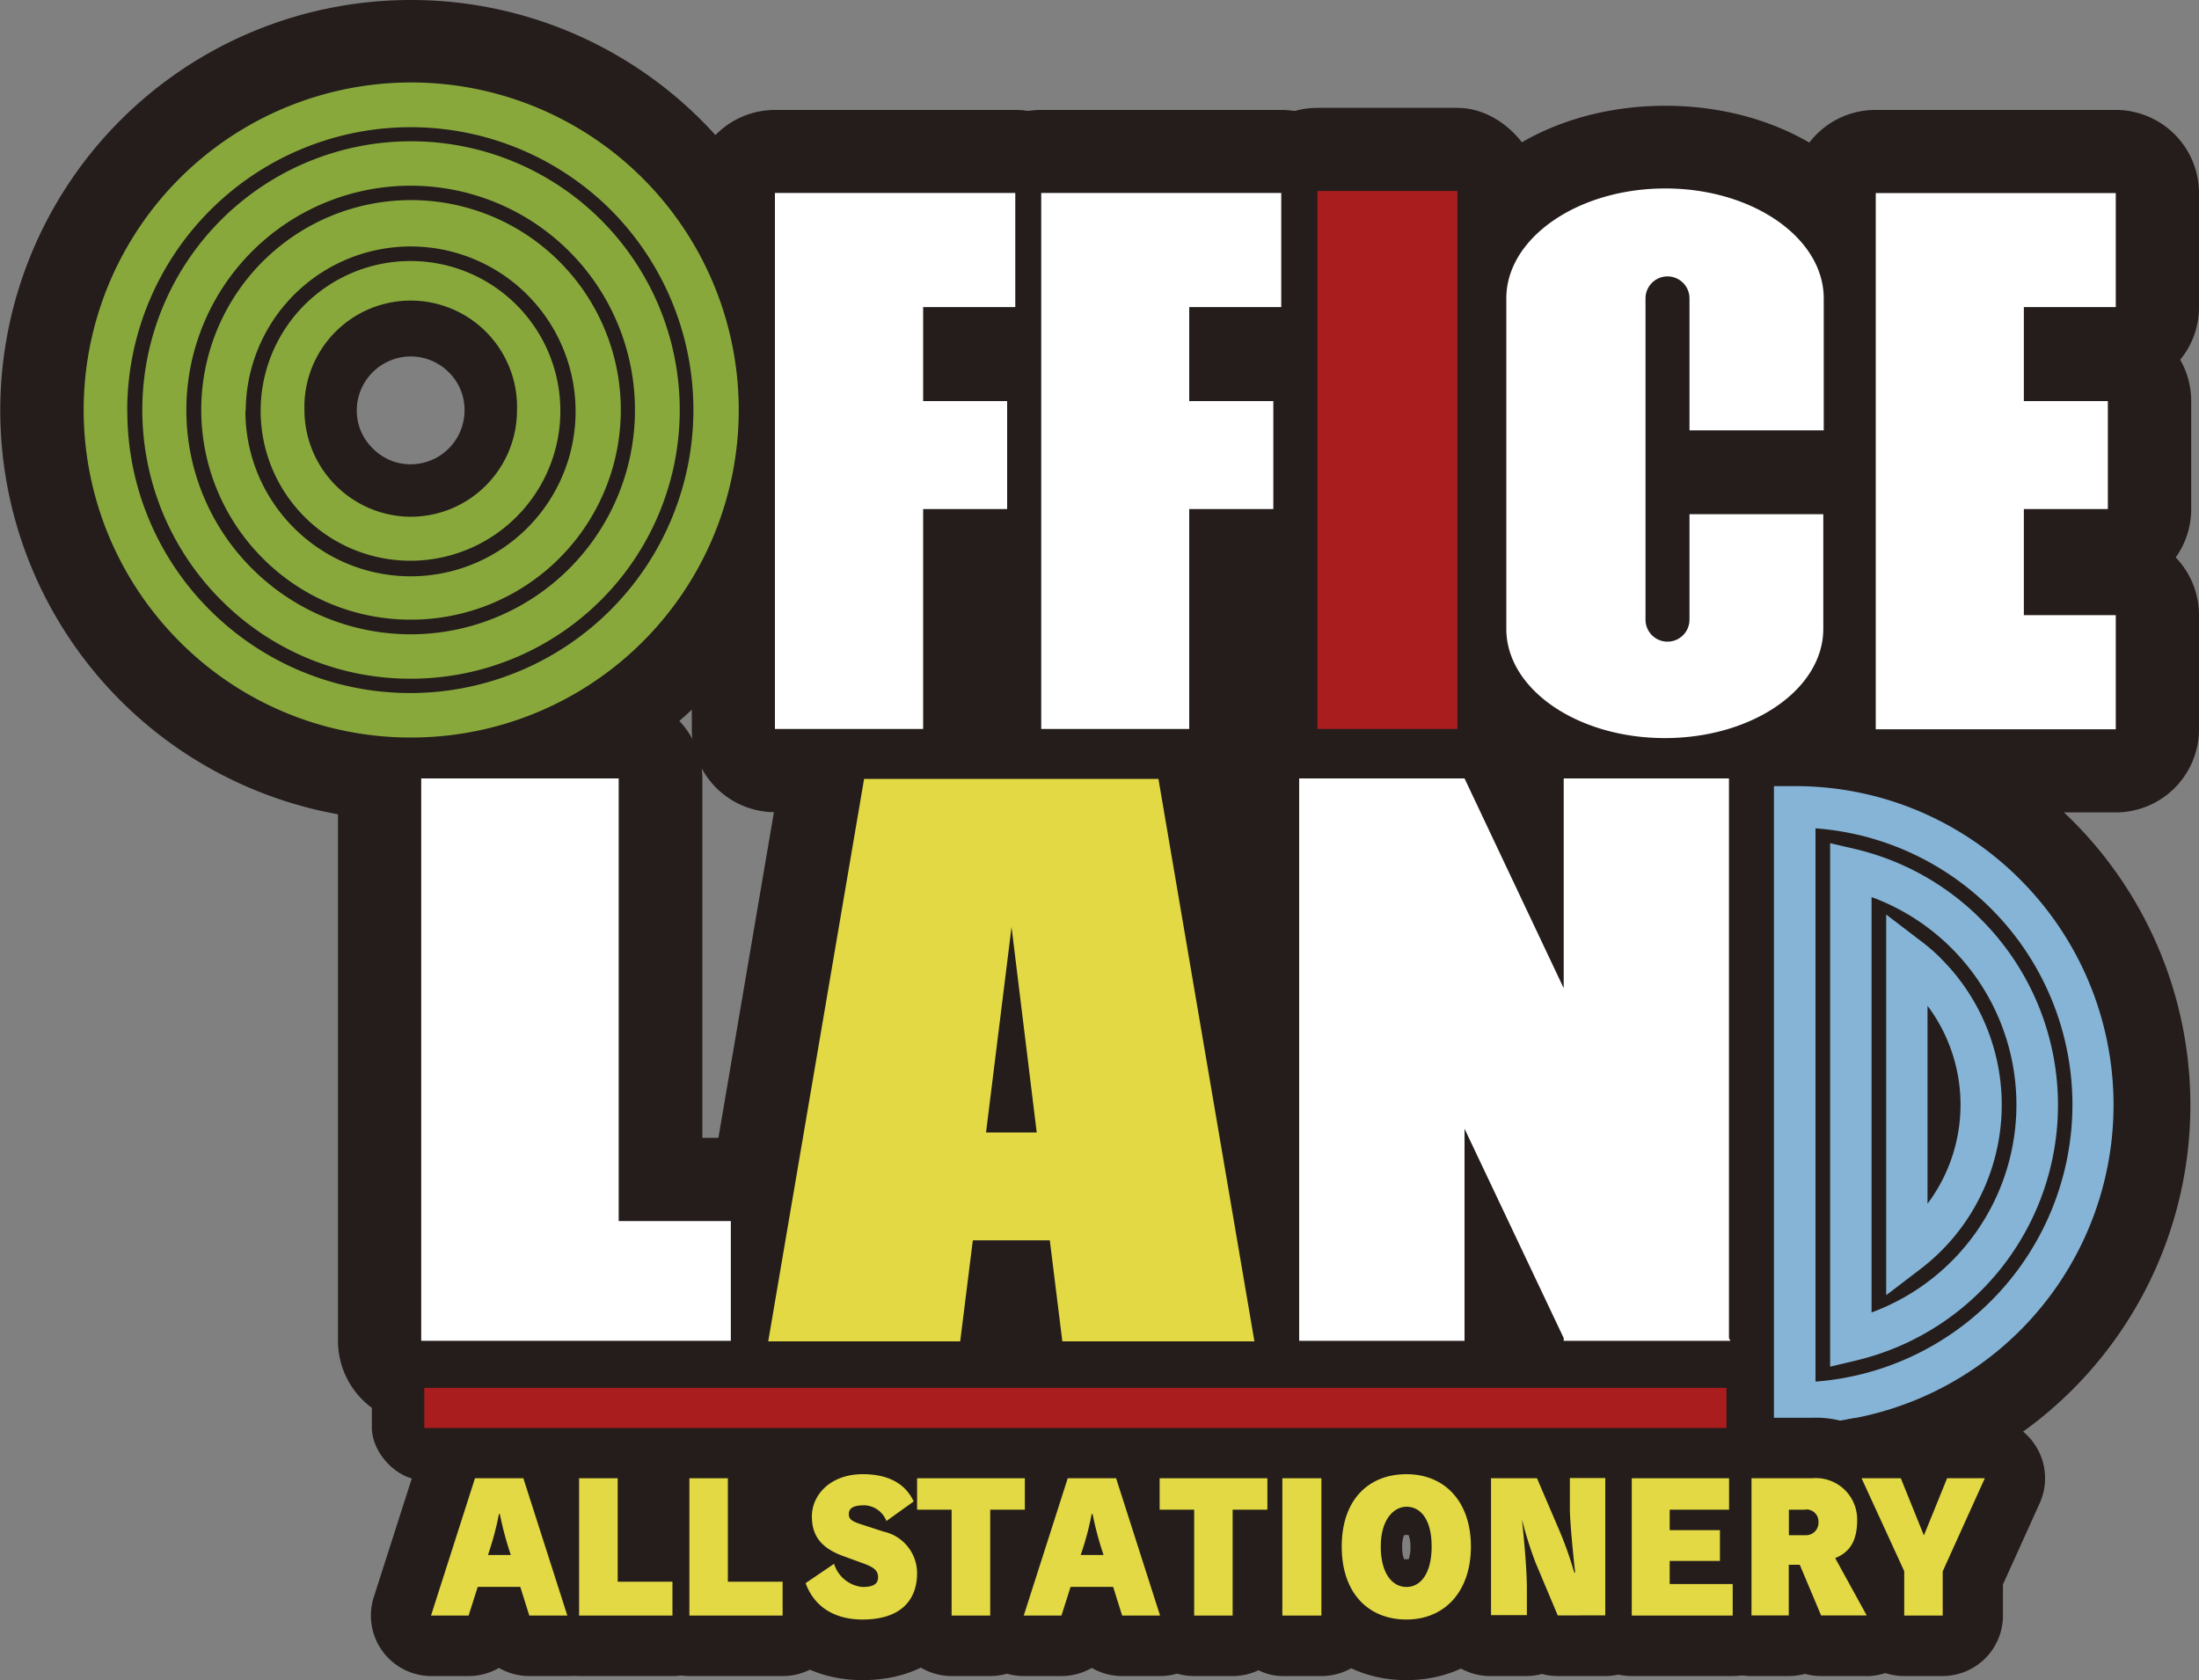 <svg xmlns="http://www.w3.org/2000/svg" viewBox="0 0 200 152.81"><rect x="0" y="0" width="200" height="152.81" fill="#808080" stroke="none"/><defs><style>.cls-1{fill:#241d1b;}.cls-2{fill:#fff;}.cls-3{fill:#a91d1e;}.cls-4{fill:#e2d944;}.cls-5{fill:#88a83c;}.cls-6{fill:#85b4d6;}</style></defs><title>　logo</title><g id="レイヤー_2" data-name="レイヤー 2"><g id="文字"><rect class="cls-1" x="38.59" y="126.23" width="118.43" height="3.65"/><rect class="cls-1" x="33.82" y="121.46" width="127.96" height="13.17" rx="4.76" ry="4.76"/><polygon class="cls-1" points="83.96 36.48 83.96 27.93 92.34 27.93 92.34 17.55 70.48 17.55 70.48 66.3 83.96 66.3 83.96 46.3 91.6 46.3 91.6 36.48 83.96 36.48"/><path class="cls-1" d="M84,73.87H70.49a7.57,7.57,0,0,1-7.57-7.57V17.55A7.57,7.57,0,0,1,70.49,10H92.34a7.57,7.57,0,0,1,7.57,7.57V27.93a7.54,7.54,0,0,1-1.72,4.81,7.54,7.54,0,0,1,1,3.74V46.3a7.57,7.57,0,0,1-7.57,7.57h-.08V66.3A7.57,7.57,0,0,1,84,73.87Zm-5.9-32.66v.35l.14-.17Z"/><polygon class="cls-1" points="108.16 36.48 108.16 27.93 116.53 27.93 116.53 17.55 94.7 17.55 94.7 66.3 108.16 66.3 108.16 46.3 115.81 46.3 115.81 36.48 108.16 36.48"/><path class="cls-1" d="M108.16,73.87H94.7a7.57,7.57,0,0,1-7.57-7.57V17.55A7.57,7.57,0,0,1,94.7,10h21.83a7.57,7.57,0,0,1,7.57,7.57V27.93a7.54,7.54,0,0,1-1.71,4.8,7.53,7.53,0,0,1,1,3.75V46.3a7.57,7.57,0,0,1-7.57,7.57h-.07V66.3A7.57,7.57,0,0,1,108.16,73.87Zm-5.9-32.65v.33l.14-.17Z"/><rect class="cls-1" x="119.82" y="17.37" width="12.73" height="48.93"/><rect class="cls-1" x="112.25" y="9.81" width="27.86" height="64.06" rx="7.57" ry="7.57"/><polygon class="cls-1" points="192.43 27.93 192.43 17.56 170.6 17.56 170.6 66.3 170.6 66.33 192.43 66.33 192.43 55.95 184.07 55.95 184.07 46.3 191.71 46.3 191.71 36.48 184.07 36.48 184.07 27.93 192.43 27.93"/><path class="cls-1" d="M192.43,73.89H170.6A7.57,7.57,0,0,1,163,66.33V17.56A7.57,7.57,0,0,1,170.6,10h21.83A7.57,7.57,0,0,1,200,17.56V27.93a7.53,7.53,0,0,1-1.71,4.79,7.53,7.53,0,0,1,1,3.75V46.3a7.53,7.53,0,0,1-1.41,4.4A7.55,7.55,0,0,1,200,56V66.33A7.57,7.57,0,0,1,192.43,73.89ZM178.17,41.22v.34l.14-.17Z"/><path class="cls-1" d="M153.66,56.36a2,2,0,1,1-4,0V27.14a2,2,0,1,1,4,0v12h12.21v-12c0-5.49-6.45-10-14.41-10S137,21.65,137,27.14V57.19c0,5.49,6.46,9.94,14.42,9.94s14.41-4.45,14.41-9.94V46.77H153.66Z"/><path class="cls-1" d="M151.46,74.7c-12.33,0-22-7.69-22-17.51V27.14c0-9.82,9.66-17.52,22-17.52s22,7.69,22,17.52v12a7.54,7.54,0,0,1-1,3.82,7.53,7.53,0,0,1,1,3.82V57.19C173.44,67,163.79,74.7,151.46,74.7Z"/><polygon class="cls-1" points="56.27 111.06 56.27 70.8 38.31 70.8 38.31 121.95 66.47 121.95 66.47 111.06 56.27 111.06"/><path class="cls-1" d="M66.46,129.52H38.31A7.57,7.57,0,0,1,30.74,122V70.8a7.57,7.57,0,0,1,7.57-7.57h18a7.57,7.57,0,0,1,7.57,7.57v32.69h2.63A7.57,7.57,0,0,1,74,111.06V122A7.57,7.57,0,0,1,66.46,129.52ZM45.88,114.38h3.59a7.53,7.53,0,0,1-.77-3.33V78.36H45.88Z"/><path class="cls-1" d="M96.62,122h17.47l-8.73-51.16H78.59L69.87,122H87.33l1.15-9.19h7ZM89.68,103,92,84.32,94.29,103Z"/><path class="cls-1" d="M114.09,129.52H96.62A7.55,7.55,0,0,1,92,127.93a7.55,7.55,0,0,1-4.64,1.59H69.87a7.57,7.57,0,0,1-7.46-8.84l8.72-51.16a7.57,7.57,0,0,1,7.46-6.3h26.77a7.57,7.57,0,0,1,7.46,6.29l8.73,51.16a7.57,7.57,0,0,1-7.46,8.84Zm-10.78-15.14h1.81L99,78.36H96.64a7.55,7.55,0,0,1,2.84,5l2.32,18.72a7.57,7.57,0,0,1-1.19,5.09,7.55,7.55,0,0,1,2.39,4.65Zm-24.48,0h1.82l.32-2.56a7.55,7.55,0,0,1,2.38-4.63,7.57,7.57,0,0,1-1.19-5.08L84.46,83.4a7.56,7.56,0,0,1,2.84-5H85Z"/><polygon class="cls-1" points="157.25 121.7 157.25 70.8 142.22 70.8 142.22 89.88 133.2 70.8 118.16 70.8 118.16 121.95 133.2 121.95 133.2 102.66 142.22 121.7 142.22 121.95 142.32 121.95 157.25 121.95 157.38 121.95 157.25 121.7"/><path class="cls-1" d="M157.38,129.52H142.32a7.68,7.68,0,0,1-4.58-1.51,7.54,7.54,0,0,1-4.54,1.51h-15a7.57,7.57,0,0,1-7.57-7.57V70.8a7.57,7.57,0,0,1,7.57-7.57h15a7.56,7.56,0,0,1,4.51,1.49,7.53,7.53,0,0,1,4.51-1.49h15a7.57,7.57,0,0,1,7.57,7.57V120.6a7.57,7.57,0,0,1-7.45,8.92Zm-10.24-15.14h2.56V91.14a7.57,7.57,0,0,1-14.3,2l-7-14.75h-2.68v23.11A7.57,7.57,0,0,1,140,99.41Z"/><path class="cls-1" d="M37.35,51a13.63,13.63,0,1,0-9.66-4,13.6,13.6,0,0,0,9.66,4M27.69,37.32a9.67,9.67,0,1,1,19.33,0A9.68,9.68,0,0,1,37.35,47a9.72,9.72,0,0,1-9.66-9.67"/><path class="cls-1" d="M37.35,55.74a18.39,18.39,0,1,1,13-5.37A18.31,18.31,0,0,1,37.35,55.74Zm0-23.32a4.92,4.92,0,0,0-4.9,4.9,4.76,4.76,0,0,0,1.43,3.44,4.82,4.82,0,0,0,3.46,1.47,4.91,4.91,0,0,0,4.91-4.91,4.79,4.79,0,0,0-1.43-3.46A4.9,4.9,0,0,0,37.35,32.42Z"/><path class="cls-1" d="M37.35,61.73A24.44,24.44,0,1,0,20.1,54.57a24.23,24.23,0,0,0,17.25,7.16M16.95,37.32a20.4,20.4,0,1,1,6,14.42,20.32,20.32,0,0,1-6-14.42"/><path class="cls-1" d="M37.35,66.49A29.21,29.21,0,1,1,58,57.94,29,29,0,0,1,37.35,66.49Zm0-44.8a15.64,15.64,0,1,0,11.07,4.57A15.56,15.56,0,0,0,37.35,21.69Z"/><path class="cls-1" d="M37.35,67.08a29.79,29.79,0,1,0-21-8.71,29.6,29.6,0,0,0,21,8.71M11.57,37.32a25.78,25.78,0,0,1,44-18.21A25.76,25.76,0,0,1,19.14,55.54a25.53,25.53,0,0,1-7.56-18.21"/><path class="cls-1" d="M37.35,74.65A37.32,37.32,0,1,1,37.35,0,37.32,37.32,0,0,1,63.77,63.72,37.11,37.11,0,0,1,37.35,74.65Zm0-55.51a18.21,18.21,0,1,0,12.87,5.33A18.08,18.08,0,0,0,37.35,19.14Z"/><path class="cls-1" d="M183.74,80a28.8,28.8,0,0,0-20.5-8.5h-1.9v58h1.9A29,29,0,0,0,183.74,80m-18.62,45.67V75.34a25.22,25.22,0,0,1,23.37,25.16,25.29,25.29,0,0,1-23.37,25.16"/><path class="cls-1" d="M163.24,137.08h-1.9a7.57,7.57,0,0,1-7.57-7.57v-58a7.57,7.57,0,0,1,7.57-7.57h1.9a36.58,36.58,0,0,1,0,73.15Zm9.45-51.53v29.84a17.72,17.72,0,0,0,8.23-14.89A17.52,17.52,0,0,0,175.74,88,17.85,17.85,0,0,0,172.69,85.55Z"/><path class="cls-1" d="M180.16,83.6a23.87,23.87,0,0,0-11.39-6.37l-2.32-.54V124.3l2.32-.55A23.88,23.88,0,0,0,180.16,83.6m-9.94,35.77V81.59a20.13,20.13,0,0,1,0,37.78"/><path class="cls-1" d="M166.45,129.06a4.76,4.76,0,0,1-4.76-4.76V76.68A4.76,4.76,0,0,1,167.53,72l2.32.54a28.66,28.66,0,0,1,0,55.79l-2.32.55A4.76,4.76,0,0,1,166.45,129.06ZM175,90.57v19.92a15.44,15.44,0,0,0,0-19.92Z"/><path class="cls-1" d="M176.55,87.19a17.74,17.74,0,0,0-2-1.72l-3-2.29V117.8l3-2.29a18.78,18.78,0,0,0,2-28.31m-1.24,22.28v-18a15,15,0,0,1,0,18"/><path class="cls-1" d="M171.55,122.56a4.76,4.76,0,0,1-4.76-4.76V83.19a4.76,4.76,0,0,1,7.64-3.8l3,2.29a22.32,22.32,0,0,1,2.48,2.16,23.54,23.54,0,0,1-2.48,35.47l-3,2.29A4.76,4.76,0,0,1,171.55,122.56Z"/><polygon class="cls-2" points="83.96 36.48 83.96 27.93 92.34 27.93 92.34 17.55 70.48 17.55 70.48 66.3 83.96 66.3 83.96 46.3 91.6 46.3 91.6 36.48 83.96 36.48"/><polygon class="cls-2" points="108.16 36.48 108.16 27.93 116.53 27.93 116.53 17.55 94.7 17.55 94.7 66.3 108.16 66.3 108.16 46.3 115.81 46.3 115.81 36.48 108.16 36.48"/><rect class="cls-3" x="119.82" y="17.37" width="12.73" height="48.93"/><polygon class="cls-2" points="192.43 27.93 192.43 17.56 170.6 17.56 170.6 66.3 170.6 66.33 192.43 66.33 192.43 55.95 184.07 55.95 184.07 46.3 191.71 46.3 191.71 36.48 184.07 36.48 184.07 27.93 192.43 27.93"/><path class="cls-2" d="M153.66,56.36a2,2,0,1,1-4,0V27.14a2,2,0,1,1,4,0v12h12.21v-12c0-5.49-6.45-10-14.41-10S137,21.65,137,27.14V57.19c0,5.49,6.46,9.94,14.42,9.94s14.41-4.45,14.41-9.94V46.77H153.66Z"/><polygon class="cls-2" points="56.27 111.06 56.27 70.8 38.31 70.8 38.31 121.95 66.47 121.95 66.47 111.06 56.27 111.06"/><path class="cls-4" d="M96.62,122h17.47l-8.73-51.16H78.59L69.87,122H87.33l1.15-9.19h7ZM89.68,103,92,84.32,94.29,103Z"/><polygon class="cls-2" points="157.25 121.7 157.25 70.8 142.22 70.8 142.22 89.88 133.2 70.8 118.16 70.8 118.16 121.95 133.2 121.95 133.2 102.66 142.22 121.7 142.22 121.95 142.32 121.95 157.25 121.95 157.38 121.95 157.25 121.7"/><path class="cls-5" d="M37.35,51a13.63,13.63,0,1,0-9.66-4,13.6,13.6,0,0,0,9.66,4M27.69,37.32a9.67,9.67,0,1,1,19.33,0A9.68,9.68,0,0,1,37.35,47a9.72,9.72,0,0,1-9.66-9.67"/><path class="cls-5" d="M37.35,56.36a19.08,19.08,0,1,0-13.46-5.59,18.93,18.93,0,0,0,13.46,5.59m-15-19A15,15,0,1,1,26.72,48a15,15,0,0,1-4.4-10.63"/><path class="cls-5" d="M37.35,61.73A24.44,24.44,0,1,0,20.1,54.57a24.23,24.23,0,0,0,17.25,7.16M16.95,37.32a20.4,20.4,0,1,1,6,14.42,20.32,20.32,0,0,1-6-14.42"/><path class="cls-5" d="M37.35,67.08a29.79,29.79,0,1,0-21-8.71,29.6,29.6,0,0,0,21,8.71M11.57,37.32a25.78,25.78,0,0,1,44-18.21A25.76,25.76,0,0,1,19.14,55.54a25.53,25.53,0,0,1-7.56-18.21"/><path class="cls-6" d="M183.74,80a28.8,28.8,0,0,0-20.5-8.5h-1.9v58h1.9A29,29,0,0,0,183.74,80m-18.62,45.67V75.34a25.22,25.22,0,0,1,23.37,25.16,25.29,25.29,0,0,1-23.37,25.16"/><path class="cls-6" d="M180.16,83.6a23.87,23.87,0,0,0-11.39-6.37l-2.32-.54V124.3l2.32-.55A23.88,23.88,0,0,0,180.16,83.6m-9.94,35.77V81.59a20.13,20.13,0,0,1,0,37.78"/><path class="cls-6" d="M176.55,87.19a17.74,17.74,0,0,0-2-1.72l-3-2.29V117.8l3-2.29a18.78,18.78,0,0,0,2-28.31m-1.24,22.28v-18a15,15,0,0,1,0,18"/><path class="cls-1" d="M51.63,152.44H48.14a5.5,5.5,0,0,1-2.76-.74,5.49,5.49,0,0,1-2.76.74H39.2A5.5,5.5,0,0,1,34,145.25l4-12.49a5.5,5.5,0,0,1,5.24-3.82h4.4a5.5,5.5,0,0,1,5.24,3.82l4,12.49a5.5,5.5,0,0,1-5.24,7.19Z"/><path class="cls-1" d="M61.16,152.44H52.67a5.5,5.5,0,0,1-5.5-5.5V134.45a5.5,5.5,0,0,1,5.5-5.5h3.51a5.5,5.5,0,0,1,5.5,5.5v3.93a5.5,5.5,0,0,1,5,5.48v3.07A5.5,5.5,0,0,1,61.16,152.44Z"/><path class="cls-1" d="M71.18,152.44H62.7a5.5,5.5,0,0,1-5.5-5.5V134.45a5.5,5.5,0,0,1,5.5-5.5H66.2a5.5,5.5,0,0,1,5.5,5.5v3.93a5.5,5.5,0,0,1,5,5.48v3.07A5.5,5.5,0,0,1,71.18,152.44Z"/><path class="cls-1" d="M78.46,152.81c-4.93,0-8.8-2.6-10.36-7a5.5,5.5,0,0,1,.68-5,9.74,9.74,0,0,1-.43-2.89c0-5.33,4.35-9.34,10.13-9.34,4.45,0,8,2.07,9.62,5.68a5.5,5.5,0,0,1-.09,4.8,9.17,9.17,0,0,1,.9,4C88.91,148.89,84.71,152.81,78.46,152.81Z"/><path class="cls-1" d="M90.05,152.44H86.55a5.5,5.5,0,0,1-5.5-5.5v-4.65a5.5,5.5,0,0,1-3.14-5v-2.87a5.5,5.5,0,0,1,5.5-5.5h9.8a5.5,5.5,0,0,1,5.5,5.5v2.87a5.5,5.5,0,0,1-3.15,5v4.64A5.5,5.5,0,0,1,90.05,152.44Z"/><path class="cls-1" d="M105.55,152.44h-3.49a5.49,5.49,0,0,1-2.76-.74,5.49,5.49,0,0,1-2.76.74H93.11a5.5,5.5,0,0,1-5.24-7.19l4-12.49a5.5,5.5,0,0,1,5.24-3.82h4.4a5.5,5.5,0,0,1,5.24,3.82l4,12.49a5.5,5.5,0,0,1-5.24,7.19Z"/><path class="cls-1" d="M112.11,152.44h-3.51a5.5,5.5,0,0,1-5.5-5.5v-4.65a5.5,5.5,0,0,1-3.14-5v-2.87a5.5,5.5,0,0,1,5.5-5.5h9.8a5.5,5.5,0,0,1,5.5,5.5v2.87a5.5,5.5,0,0,1-3.15,5v4.64A5.5,5.5,0,0,1,112.11,152.44Z"/><rect class="cls-1" x="111.13" y="128.95" width="14.56" height="23.49" rx="5.5" ry="5.5"/><path class="cls-1" d="M127.92,152.81c-6.71,0-11.39-5-11.39-12.15,0-7,4.79-12.08,11.39-12.08s11.36,5.08,11.36,12.08C139.28,147.81,134.6,152.81,127.92,152.81Zm-.22-11a2,2,0,0,0,.42,0,3.1,3.1,0,0,0,.16-1.13,2.64,2.64,0,0,0-.17-1.06,1.89,1.89,0,0,0-.41,0,2.61,2.61,0,0,0-.17,1.06A3,3,0,0,0,127.69,141.79Z"/><path class="cls-1" d="M146,152.44h-4.32a5.51,5.51,0,0,1-1.44-.19,5.52,5.52,0,0,1-1.44.19h-3.27a5.5,5.5,0,0,1-5.5-5.5V134.45a5.5,5.5,0,0,1,5.5-5.5h4.18a5.51,5.51,0,0,1,1.51.21,5.52,5.52,0,0,1,1.52-.21H146a5.5,5.5,0,0,1,5.5,5.5v12.49A5.5,5.5,0,0,1,146,152.44Z"/><path class="cls-1" d="M157.59,152.44h-9.19a5.5,5.5,0,0,1-5.5-5.5V134.45a5.5,5.5,0,0,1,5.5-5.5h8.85a5.5,5.5,0,0,1,5.5,5.5v2.87a5.47,5.47,0,0,1-.83,2.91v.45a5.48,5.48,0,0,1,1.17,3.39v2.87A5.5,5.5,0,0,1,157.59,152.44Z"/><path class="cls-1" d="M169.73,152.44h-4.1a5.5,5.5,0,0,1-1.47-.2,5.52,5.52,0,0,1-1.48.2h-3.39a5.5,5.5,0,0,1-5.5-5.5V134.45a5.5,5.5,0,0,1,5.5-5.5h5.51a9.24,9.24,0,0,1,9.6,9.3,10.21,10.21,0,0,1-.85,4.22l1,1.83a5.5,5.5,0,0,1-4.82,8.15Z"/><path class="cls-1" d="M176.69,152.44h-3.51a5.5,5.5,0,0,1-5.5-5.5V144.1l-3.37-7.36a5.5,5.5,0,0,1,5-7.79h3.57a5.5,5.5,0,0,1,2.1.42,5.5,5.5,0,0,1,2.1-.42h3.43a5.5,5.5,0,0,1,5,7.77l-3.34,7.39v2.83A5.5,5.5,0,0,1,176.69,152.44Z"/><path class="cls-4" d="M48.14,146.94l-.82-2.61H43.45l-.83,2.61H39.2l4-12.49h4.4l4,12.49Zm-2.7-9.24h-.06a27,27,0,0,1-1,3.73h2.08a30.09,30.09,0,0,1-1-3.73"/><polygon class="cls-4" points="52.67 146.94 52.67 134.45 56.18 134.45 56.18 143.86 61.16 143.86 61.16 146.94 52.67 146.94"/><polygon class="cls-4" points="62.7 146.94 62.7 134.45 66.2 134.45 66.2 143.86 71.18 143.86 71.18 146.94 62.7 146.94"/><path class="cls-4" d="M78.46,147.3c-2.64,0-4.43-1.22-5.19-3.31l2.59-1.76a3,3,0,0,0,2.58,2.11c1.06,0,1.42-.32,1.42-.88s-.29-.88-1.3-1.25l-1.81-.66c-1.86-.67-2.91-1.68-2.91-3.63s1.68-3.84,4.63-3.84c2.31,0,3.87.85,4.63,2.48l-2.48,1.78a2.23,2.23,0,0,0-2-1.43c-1.14,0-1.42.34-1.42.82s.37.66,1.09.9l2.06.67a3.88,3.88,0,0,1,3.06,3.76c0,2.72-1.76,4.24-4.95,4.24"/><polygon class="cls-4" points="90.06 137.31 90.06 146.94 86.55 146.94 86.55 137.31 83.41 137.31 83.41 134.45 93.21 134.45 93.21 137.31 90.06 137.31"/><path class="cls-4" d="M102.06,146.94l-.82-2.61H97.37l-.83,2.61H93.11l4-12.49h4.4l4,12.49Zm-2.71-9.24h-.06a26.61,26.61,0,0,1-1,3.73h2.08a30.09,30.09,0,0,1-1-3.73"/><polygon class="cls-4" points="112.11 137.31 112.11 146.94 108.61 146.94 108.61 137.31 105.47 137.31 105.47 134.45 115.27 134.45 115.27 137.31 112.11 137.31"/><rect class="cls-4" x="116.63" y="134.45" width="3.55" height="12.49"/><path class="cls-4" d="M127.92,147.3c-3.47,0-5.89-2.4-5.89-6.64s2.42-6.58,5.89-6.58,5.86,2.48,5.86,6.58-2.39,6.64-5.86,6.64m0-10.26c-1.15,0-2.34,1.15-2.34,3.62s1.06,3.68,2.34,3.68,2.29-1.22,2.29-3.68-1-3.62-2.29-3.62"/><path class="cls-4" d="M141.68,146.93l-2-4.75a34.8,34.8,0,0,1-1.26-4l0,0s.45,4.07.45,6.26v2.46h-3.26V134.45h4.18l2,4.67a33.2,33.2,0,0,1,1.39,3.91l.08,0s-.48-4.26-.48-5.86v-2.74H146v12.49Z"/><polygon class="cls-4" points="148.41 146.94 148.41 134.45 157.26 134.45 157.26 137.31 151.86 137.31 151.86 139.17 156.43 139.17 156.43 141.97 151.86 141.97 151.86 144.07 157.59 144.07 157.59 146.94 148.41 146.94"/><path class="cls-4" d="M165.63,146.93l-1.94-4.61h-1v4.61h-3.39V134.45h5.51a3.76,3.76,0,0,1,4.1,3.79c0,1.87-.64,2.93-2,3.47l2.87,5.22Zm-1.47-9.62H162.7v2.32h1.46a1.14,1.14,0,0,0,1.23-1.22,1.09,1.09,0,0,0-1.23-1.11"/><polygon class="cls-4" points="176.69 142.92 176.69 146.94 173.19 146.94 173.19 142.9 169.31 134.45 172.88 134.45 174.98 139.65 177.09 134.45 180.52 134.45 176.69 142.92"/><rect class="cls-3" x="38.59" y="126.23" width="118.43" height="3.65"/></g></g></svg>